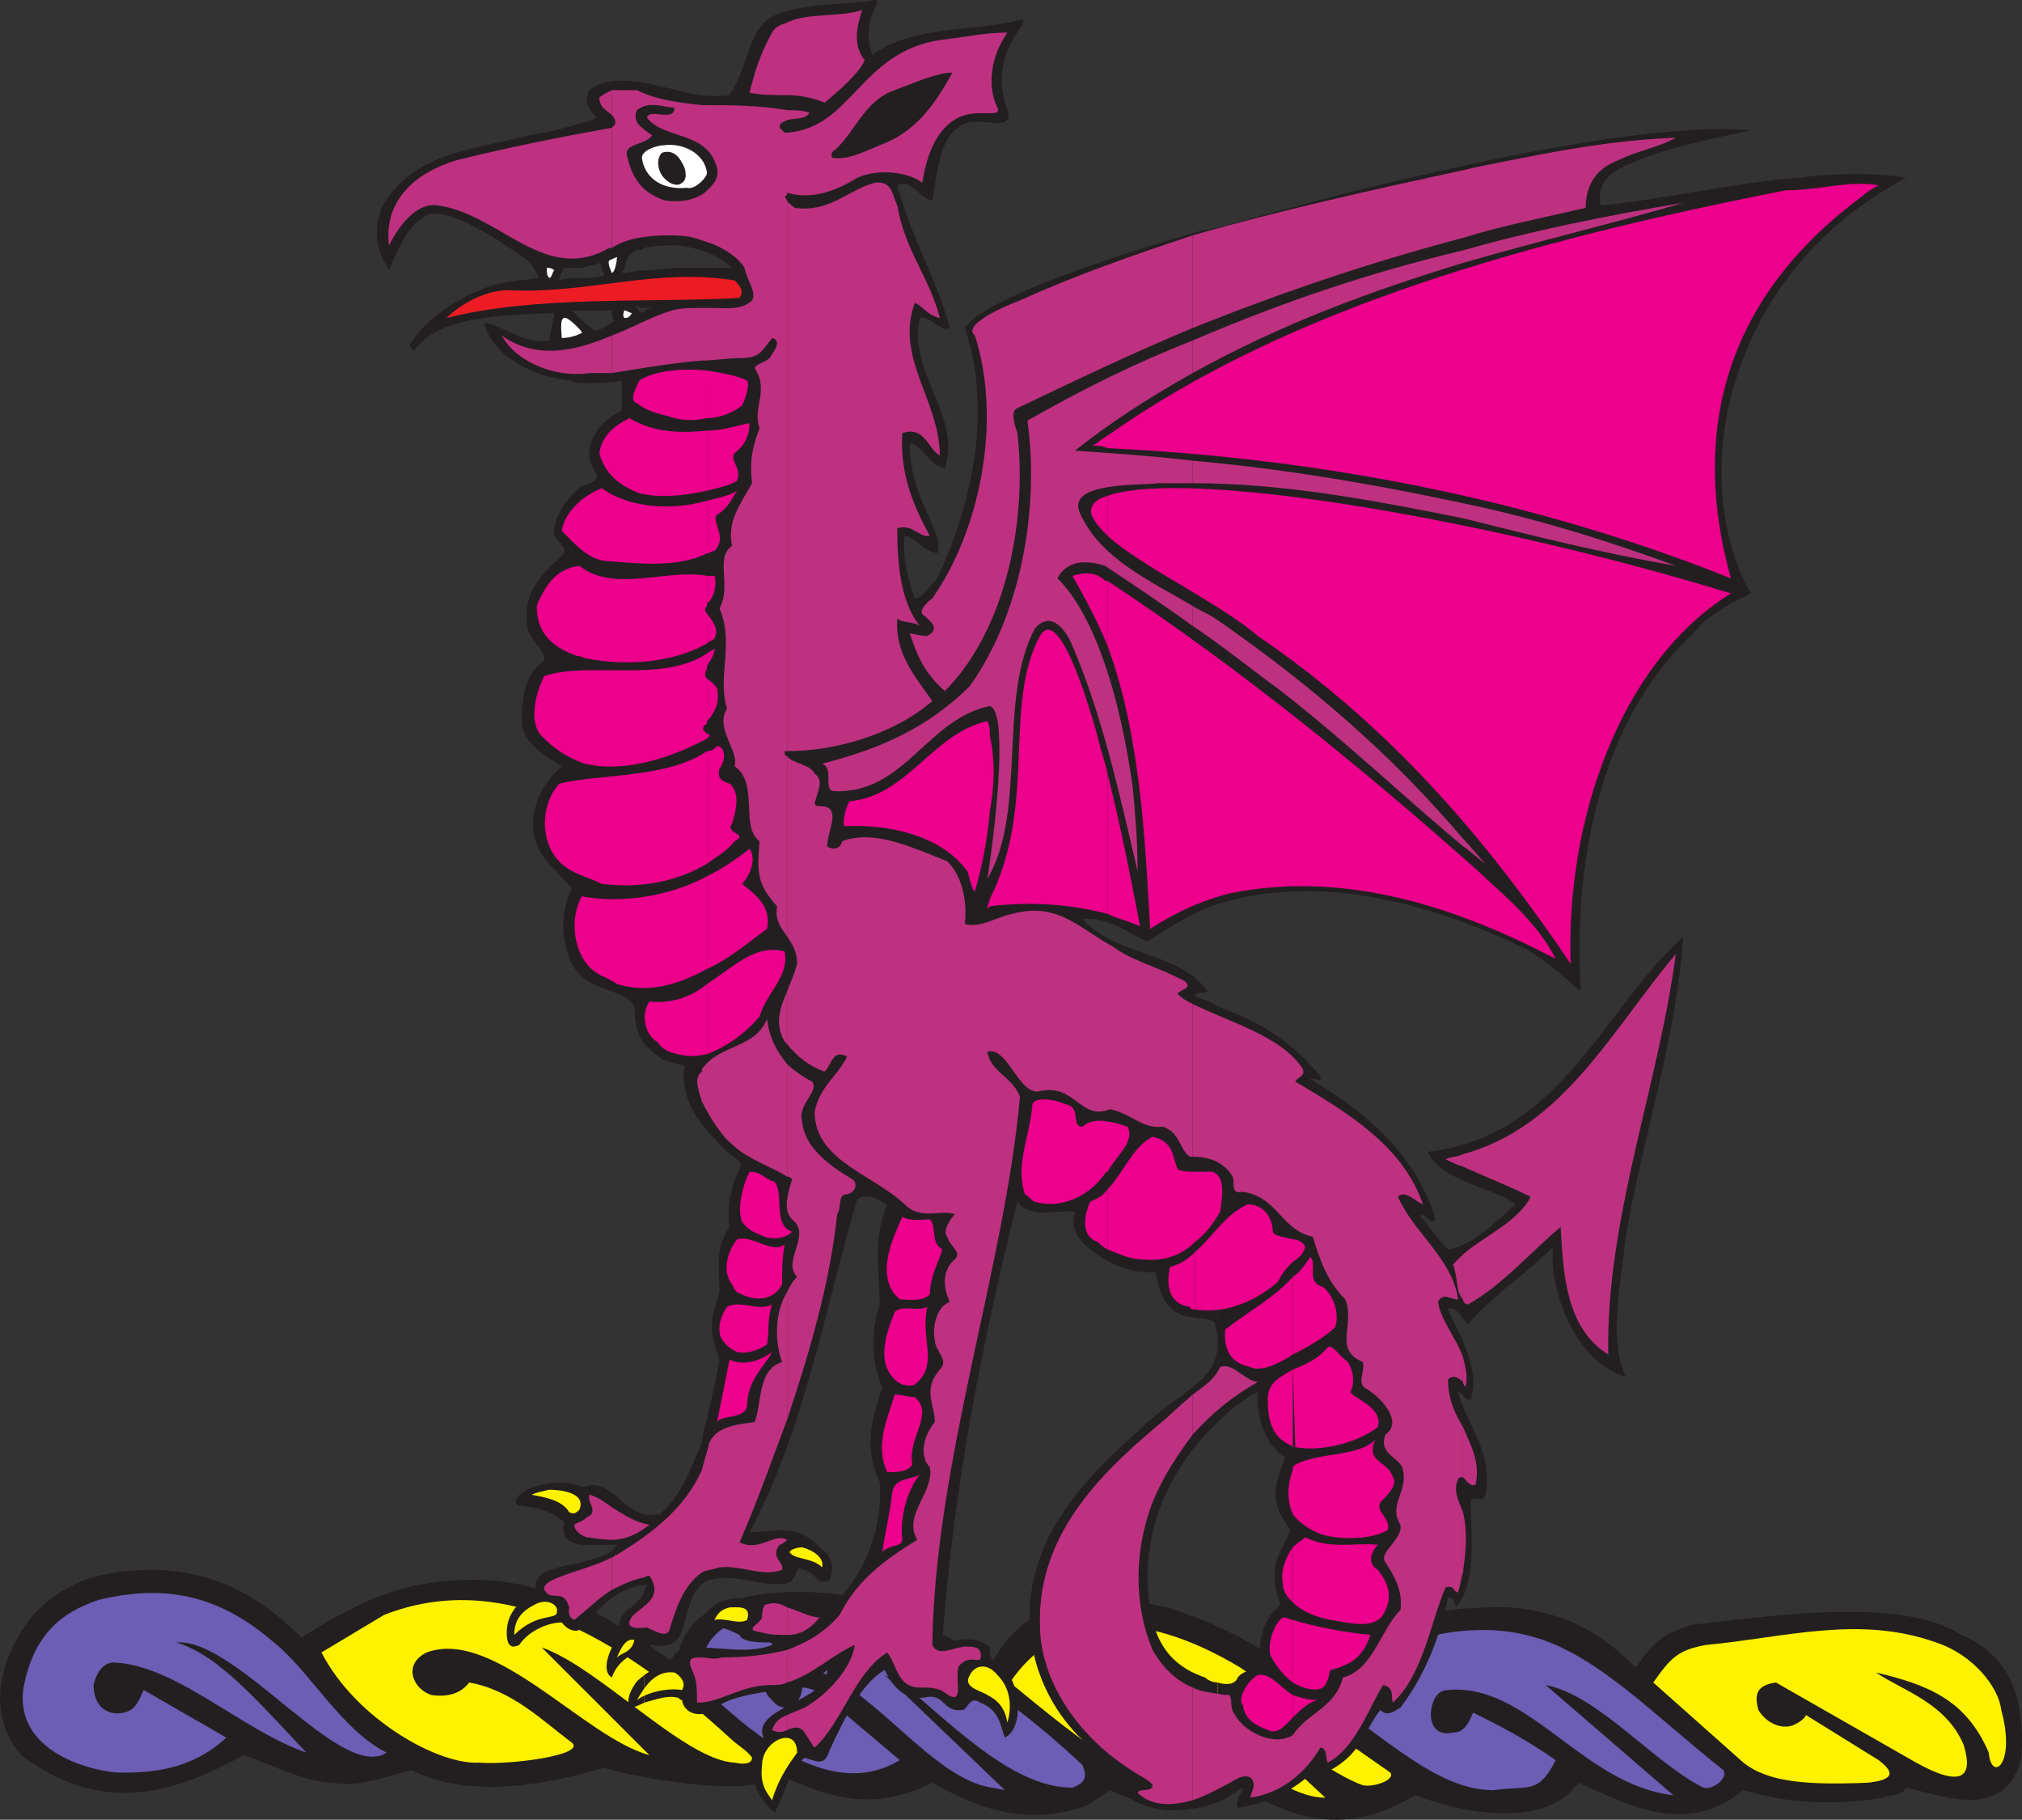 <svg xmlns="http://www.w3.org/2000/svg" width="605.759" height="545.099"><rect width="100%" height="100%" fill="#333333" stroke="none"/><path fill="#231f20" fill-rule="evenodd" d="m372.303 535.5-6 3.75c-12 5.25-21.75 2.25-33.75-3l-6.75 4.5c-16.5 6-30.75 2.25-46.5-6.75-18 9-31.5 4.5-47.25-3-2.25 9-45.75.75-51-1.5-22.5 6.75-42.75 8.25-57.75.75-9 2.25-16.5 5.25-23.25 3.75-8.25 0-16.5-4.5-27-8.25-23.25 12.75-43.5 17.25-66.75 0-12-14.25-4.5-31.5 3-41.25 12-13.5 26.25-14.25 38.25-14.25 15.75.75 29.25 6.75 42.75 20.25 18-11.25 30.75-17.25 51.75-17.25 22.5 0 41.25 11.25 60.75 25.5.75-12.75 10.5-20.25 30.75-21.75 27-1.5 39.75 7.5 63.75 21 11.25-21.75 34.5-20.25 52.5-16.5 16.5 5.25 30 12.75 42 22.5 12-13.5 27.75-23.25 60.75-22.5 17.25 1.5 27.75 8.25 37.5 18 5.25-7.5 7.5-9.75 16.5-12.75 21-2.25 63-9 81 3 12.75 5.25 19.5 16.5 18 36.75-4.5 19.5-24 11.25-34.5 9-.75 2.25-5.25 2.25-6.75 3-18.75 3-31.5.75-42-2.25-16.5 13.5-33 5.25-49.5-2.25-9.75 14.25-35.25 9-48.75 3.75-12.75 7.5-29.25 12.75-51.75-2.25"/><path fill="#6c5eb5" fill-rule="evenodd" d="M7.053 505.5c3-15.75 11.25-22.5 22.5-26.25 18.75-4.5 35.25-2.25 52.5 12.75 10.5 8.25 20.25 26.25 33.75 33-13.5 9-45-34.5-63-33 12.75 3.75 24.75 18 39 33-19.5-6.75-39-26.25-57.75-27-3 0-5.25 3-6 6.75 0 9.75 9 9.75 12 6.75 1.5-1.5 2.25-3.75 3-5.25l24.75 14.25c-10.5 9.75-22.5 10.5-31.5 10.5-6.75 0-32.25-5.25-29.25-25.5m440.25 30.75c-15.75 0-30.75-14.25-48-26.25 13.5-21.75 43.5-24 57.75-20.25 20.25 4.5 38.25 24 59.25 40.5 1.5 2.25-3 6-6 5.25-15-7.5-31.5-27.75-47.25-30.75l38.25 33c-27-3-43.5-33.75-67.5-31.5-2.25 0-3.75 1.5-4.5 3.75-1.5 3.75-.75 10.5 6 9 3 0 4.5-2.25 6-6l3 1.5c7.5 3.75 14.25 7.5 21.75 12.75-5.25 10.5-8.25 7.5-18.75 9m-150-.75c-21.75-3-42.75-42.75-65.25-35.25-3 1.5-4.5 6-.75 9 1.5 2.25 4.5 3 6.75 1.5 1.5-1.5 2.25-3.75 2.25-5.25 1.5 0 3.75.75 5.25 1.5l24 20.25c-15 9-31.5 1.5-48-12l-10.5-9-1.5-3.75c.75-19.5 18-18.75 33-19.5 20.25-.75 54.75 20.25 81.75 45.75 1.5 3.75.75 5.25-3 6.75-16.5 0-33-15.75-50.25-30.75l-6-3 36 34.5-3.75-.75"/><path fill="#fff200" fill-rule="evenodd" d="M143.553 528c-12 .75-36.75-12.75-47.25-33l18.75-11.25c34.5-13.5 69 5.25 103.5 36.75 2.25 2.25 5.25 3.75 6.75 6 0 1.5-1.5 2.25-5.25 1.5-15-.75-40.5-28.5-57.75-34.5l32.25 32.25c-19.5-5.25-46.5-38.25-66.75-30.75-7.5 3.75-3.75 11.25 1.5 12.75 5.25.75 9-.75 11.25-3.75 12.75 2.25 21.75 11.25 30.75 18 4.5 3.75-18.75 6.75-27.75 6m226.5-4.5c-9.75-12-22.5-19.5-33.75-22.5-4.5 0-6 .75-7.5 3.75-1.5 3.75-.75 7.5 3.75 10.5 6 1.5 7.5-3 7.5-6 6.75.75 16.5 8.25 24.75 18 1.5 3 1.5 6-1.5 7.5-18 5.25-40.5-14.25-60.75-30.75 14.25-21 39-22.5 69-4.5l45 31.5c1.5 2.25-5.25 4.5-8.25 3.75-7.5-2.25-28.5-17.25-42.75-25.5l31.5 29.25c-9.75 0-21-9-27-15m152.25 4.5-27-24c5.25-7.5 7.5-9.75 15.75-11.25 24-2.25 45.75-9 69-.75 11.25 3.75 18.75 13.5 19.5 20.25 4.5 16.5-3 21.75-3.75 12.75-6.75-15.75-18-20.25-33.75-24 7.5 5.25 21 9 26.25 21.75 3 9.75-.75 12.75-14.25 5.25l-42-24c-5.25.75-6.75 3-5.25 8.25 2.25 3.75 6.75 6 10.5 4.5 1.5-.75 3-1.5 3.75-3l21.75 13.5c6 4.5 3 6-3 6.75-18 .75-30 0-37.5-6"/><path fill="#231f20" fill-rule="evenodd" d="M364.803 504v34.5c3.75-1.5 7.5-4.5 7.5-2.25-.75 1.5-2.25 3-1.5 5.25 10.5-1.5 18-6 24.75-12.75.75 2.25 2.25 1.5 3 1.5 9.75-5.25 10.5-12.75 15-18 2.25 2.25 4.5 0 6-.75 7.5-9.75 12-21.75 14.25-33 1.5 0 2.25 1.5 2.25 3 6.75-6.75 4.5-24 4.5-32.25 2.25-1.5 3.75 1.5 4.5-1.5 2.25-12.75-5.25-20.25-8.25-30.75 1.5 0 1.5 2.25 3.75 2.25 3-9-3-18.75-6.75-27 2.25-1.5 3.75 2.25 6 4.5 6.75-8.25 17.25-15 25.5-23.25-1.5 10.5 5.25 33.75 21.75 39-5.25-11.25-1.5-27.75 0-42 5.25-30.75 15-58.5 17.25-90-24 21.75-36.75 60-76.5 64.5 3.75 9 19.5 10.5 26.25 15.75-6 5.25-13.5 12.75-20.25 13.5-3.75-3.75-5.25-6.75-8.25-9.75 1.5-2.25 2.25 3 4.5.75-5.25-18-19.5-31.5-37.5-42 .75-.75 3.75 1.5 3-.75-7.5-9.75-18-16.5-30.75-21V426c3.75-3.75 7.5-6.75 12-9-.75 9 3.75 17.25 8.25 19.5-3 8.25-5.25 12.75 1.5 21.75-2.25 6.75-7.5 9.75-3 22.5-3.75 3-6.75 8.25-6 16.5 0 3.75-4.5 2.25-6.75 5.25-.75 2.25-3.75 2.25-6 1.5"/><path fill="#231f20" fill-rule="evenodd" d="M364.803 68.25v202.5c.75 0 2.25-.75 3-.75 30-8.25 63 1.5 89.25 14.25 6.75 3.75 11.25 8.25 16.5 12.75-2.25-37.5 5.25-81 33.75-107.25 4.5-6 12.75-9.75 17.25-12-9.75-16.5-11.25-41.25-5.25-61.5 8.25-29.25 27.75-50.25 51.75-63-8.25-1.5-21-1.5-32.25 0-19.5 1.5-42 6.75-59.25 8.25-1.5-6 3-9.75 6-11.25 12.75-6 25.5-8.25 39-11.25-33.75-3-107.25 14.25-159.75 29.25"/><path fill="#231f20" fill-rule="evenodd" d="M364.803 270.75V68.25c-1.5 0-3 .75-4.5.75-26.25 7.5-65.25 20.25-71.25 29.25 8.25 24.75 2.25 52.5-8.25 75-2.25 2.25-4.5 6-6.75 6-2.25-6.75-3.75-12-3-18.75 3.75.75 5.25 4.5 9.75 5.25 2.25-6.75-8.25-15.75-8.25-33 4.5.75 4.5 6 10.5 7.5 5.25-15.75-11.25-28.5-7.5-45 3-.75 6.75 4.5 9 3-3.75-14.25-11.25-26.25-15.75-42.75 4.5-2.25 6 3.75 10.5 4.5 1.5-6.75 1.5-20.25 10.5-23.25 4.5-1.5 14.25 3 12-3.75-6.75-18 9-27.75 3.75-27-15 3.75-32.25 1.5-44.25 10.5-3.75-11.25 3.75-16.5.75-16.5-8.25 1.5-18 .75-27.75 3.75-10.5 3-9 14.25-15.75 24.75-5.25.75-10.5 0-15.75-1.5v46.5c6.75.75 12.75 3 16.5 6.75h-16.5v238.5c.75 0 1.5 0 2.25.75-1.5 10.5 5.25 18 12 24.75 2.25 2.25 6 3.75 4.5 6-3 6-3.75 12-3 17.25-4.5 6.75-3 12-3 19.5-2.25 7.5-3.75 10.5 0 20.25-.75 3.75-1.5 8.25-3 14.25-.75 4.5-2.25 7.5-2.25 10.5-2.25 5.25-4.5 11.25-7.5 15.75v43.5c3.75-4.5 2.25-15 9.75-18 9-2.25 17.25 3 24 .75 2.25-1.5 2.25-6 3.75-3.75 3.75 0 4.5 5.25 8.25 3 1.5-3.75.75-7.5-3-9.75-6.75-7.5-14.25-4.5-21-4.5 16.5-30.75 22.5-66.75 32.25-99.75 3.75-2.25 6.75.75 9 1.5-4.5 10.5-2.25 20.25-2.25 30-3 9-2.25 18 .75 24.75-3.75 11.25-5.25 18.75-.75 28.5.75 12-3 24-10.5 33-8.25 10.5-19.5-4.5-27.75 2.25-6.75-1.5-11.25.75-13.5 3.75-2.25 2.25-3 3-3.75 6 5.25-3 9-1.5 13.5.75.75 2.25 6 2.25 9 2.25.75 0 .75.75.75.75-9.75 3.75-20.25-1.5-28.5 2.25v13.5c.75 0 .75.75 1.5.75.75 4.5 6 5.25 9 3 9.75-7.5 25.5-3.75 34.5-12 0 9.75-24 11.25-18.75 21-5.25 8.25-4.5 15 3 21.75 2.25-3.75 4.5-12.75 9-16.5 4.5 1.5 6 2.25 7.5-2.25 4.5-9.75 9.75-20.25 16.5-24 2.25 4.5 5.25 9 12 8.25 6-1.5 5.25 4.5 11.25 3.75 1.5 0 2.25-4.5 5.25-2.25 6 2.25 6 6.75 7.5 10.5 4.5-2.25 4.5-10.5 3-14.25-.75-6.75-8.25-6.75-7.5-12.75-5.25-4.5-11.25-1.5-14.25-1.5 3-44.25 12-90.75 22.5-132 3.75 5.25 12 2.25 17.25 3-1.5 4.5.75 8.25 4.5 11.25 6 4.5 12.75 7.5 19.5 6.75 1.5 4.5 1.5 9.75 7.5 12.75 3.75 1.5 10.5.75 10.5 3 3.75 15.75-7.5 18-20.25 29.25-9.75 9-21 18.75-28.5 32.25-12 21.75-7.5 45.75 7.5 61.5 6 6 11.25 9.75 17.25 14.25-.75 1.5-4.5-1.5-6 .75 6 7.5 18.75 9.75 27.75 5.25.75 0 2.25-.75 3-1.5V504c-1.5 0-3-.75-3.75-1.5-13.5-4.5-16.5-15-17.25-27.75-.75-19.5 8.25-36.75 21-48.75V301.5c-2.25-1.5-4.5-2.25-6.75-3 0-1.5 2.25-.75 3.75-1.5-8.25-12-27.75-10.5-37.5-21.75 8.25-.75 15 5.25 19.5 6.75 8.25-5.25 12.75-8.25 21-11.25m-162-197.25V27c-3-.75-6.75-1.5-9.75-2.25v49.5c3-.75 6.75-.75 9.75-.75m0 245.25V80.25c-3 0-6.75.75-9.75.75v11.25h2.25c-.75 0-1.5.75-2.25.75v219.75c1.5 1.5 3 3 5.25 4.5 1.5.75 3 .75 4.5 1.5m0 172.5v-43.5c-1.5 2.25-3.75 4.5-5.25 6h-4.5v21h.75c0 .75-.75 1.5-.75 1.5v17.25c.75 0 1.5-.75 2.25-.75 3.75.75 6 0 7.5-1.5m0 17.25V495c-.75 0-.75.75-.75.75-1.5 2.25-6 3.75-9 6V510c3-.75 6.75-2.25 9.75-1.5m-9.75-434.25v-49.5c-6-.75-11.25-1.5-16.5 2.25-2.25 3.75.75 6.75 2.25 8.25-1.5.75-3 1.5-4.5 1.5v43.5c2.25-.75 3.75-.75 5.25-1.5.75.75.75 2.25 1.5 3.75-2.25.75-4.5.75-6.75.75V93h9c0 .75 0 2.25.75 3-1.5 1.5-4.5 3-6 3l-3.75-3v18.75c4.5 0 8.25 0 12-.75v9c-6 3-9.75 7.5-9.75 13.5 0 3.75 3.75 6 1.5 7.5-1.5.75-2.25 1.5-3.75 1.5v147c5.25 4.5 13.5 4.5 15.75 9 0 4.5.75 8.25 3 11.25V93s0 .75-.75.75c-.75-.75-2.25-1.5-1.5-2.25.75.75 1.5.75 2.25.75V81c-2.25 0-4.5.75-6.75.75 1.5-2.25.75-5.25 4.5-6.75.75 0 1.5 0 2.25-.75m0 400.5v-21c-7.5-2.25-10.5-11.25-18.75-8.25v17.25h10.5c-1.5 3-6 3.75-10.5 5.25v19.5c.75 0 .75-.75.75-.75 5.25-6 10.5-11.25 18-12"/><path fill="#231f20" fill-rule="evenodd" d="M193.053 493.5v-17.25c-1.5 6-9 5.25-7.5 13.5-2.25 3-6 10.5-2.25 12.75 1.5-4.5 5.25-6.75 9.75-9m0 16.5v-8.25c-.75.75-2.25 1.5-3 3-1.5 2.25-2.25 4.5-1.5 6.75 1.5 0 3-.75 4.5-1.5m-18.75-429.75v-43.5c-4.5 1.5-10.5 3-15.75 3.75-17.25 4.5-35.25 5.25-44.25 21.75-3 9-.75 13.5 2.25 18.75 2.25-5.25 5.25-13.5 11.25-16.5s21.75 7.5 29.25 12.75c2.25 1.5 3.75 4.5 4.5 6-5.25.75-8.25.75-14.25 2.25-10.5 3.75-19.5 9.75-24.75 18l1.5 1.5c7.5-10.5 26.25-10.5 42-11.25l-1.5 8.25c-7.5 1.5-15-5.25-19.5-5.25 2.25 9.75 15 16.5 26.25 17.25.75.75 2.25.75 3 .75V96l-3-3h3v-9.75c-2.25 0-4.5 0-6.75.75 0-1.5.75-2.25 1.5-3.75h5.25m0 212.25v-147c-4.5 3.75-7.5 8.25-8.25 12.75s5.25 5.25 2.25 8.25c-5.25 4.5-11.25 10.5-10.5 18.75-.75 6 6 9 5.25 12.75-6 3.75-6.75 12-6.75 18 0 6.75 8.25 11.25 12 13.5-6 5.25-9.75 12.75-8.25 21 1.5 7.5 8.25 11.25 11.25 15.75-3.75 7.5-3 15.75 0 22.5.75 1.5 2.25 3 3 3.75m0 170.25V445.5c-6.75-3.75-21.75.75-19.5 5.25.75.75 8.25 0 14.25 5.25-.75 3.75 0 6 5.25 6.75m0 24.75V468c-6.75 1.5-15.75 2.25-13.5 9-3.75 1.5-9 5.25-9 12 0 3 .75 5.25 3.75 3.75 3-4.5 9-6.75 12.75-6.75 2.25 3 5.25 3 6 1.5"/><path fill="#fff200" fill-rule="evenodd" d="M231.303 539.25c2.25-7.5 6-12 7.5-14.25 0-8.25-10.5-3.75-10.5 3.75-.75 6 1.5 8.25 3 10.5m-40.5-30c3-2.25 9-3.75 13.5-3 1.5-2.25-.75-4.5-2.25-5.25-6-.75-9 4.5-11.25 8.25m-6-12.75c1.5-1.5 4.5-1.5 5.25-5.25-3-.75-4.5 3.75-5.25 5.25m117 19.5c1.5-5.25.75-10.5-3-14.25-3-3.75-6.75-3-8.25 0-2.25 3.75 3 4.5 5.25 6 3 1.5 5.25 3.75 6 8.25m-147.75-26.25c6.75-6.75 12.75-4.5 12.75-6.75.75-2.25-3-4.5-6.75-2.25-4.5 2.25-6 5.25-6 9m60-4.5c3-.75 7.5 1.5 9.75 0 1.5-4.5-3-3.75-5.25-3.75-3 .75-3.75 2.25-4.5 3.75m32.25-15.75c.75-3-3-5.25-6-6-1.5 0-3.75.75-3.75 1.5 1.5 2.25 6.75 1.5 9.75 4.5m-75.75-16.5c1.5.75 2.25 0 3-.75 2.25-5.25-6-6-9-6-3 .75-3.75.75-5.25 1.5 3.75.75 9 1.5 11.25 5.25"/><path fill="#be3181" fill-rule="evenodd" d="M438.303 453v18c.75-6 1.5-11.25 0-18m0-25.5v15c.75.75 2.25 3 3.75 2.25 1.5-6.75-1.5-12-3.75-17.25m0-21v7.5c0 .75.75 1.5.75 1.5.75-3 0-6-.75-9m0-30.75v13.5c0 .75.75 1.5 1.5 1.5 10.5-6 18-15 27.75-23.25.75 11.25.75 30 14.25 38.25-.75-40.5 15-80.25 20.25-120-19.5 23.25-33.75 51.75-63.75 60v3.75c6.75 3 14.25 6 20.25 9-3.75 7.5-14.25 12-20.25 17.25m0-124.5v2.25c2.25 1.5 4.5 3.75 6.75 5.25-2.25-2.25-4.5-5.25-6.75-7.5m0-100.5v4.5c21 5.25 42 10.5 63.75 14.25-20.25-7.5-42-14.25-63.75-18.75m0-75.75v3.75c23.25-6.75 45.75-12 66-18-22.5 3.75-45 8.25-66 14.25m0-24v20.25c12-3.75 24-6 36.75-9 0-7.5 3.75-12 9.75-14.25 6-3 12-3.75 17.25-6.75-18.75.75-34.5 3.75-53.25 7.5-3.75.75-7.5 1.5-10.5 2.25m0 20.25V51c-27.75 6-54.75 12-81 19.5v27.75c26.25-10.5 52.5-19.5 81-27"/><path fill="#be3181" fill-rule="evenodd" d="M438.303 78.75V75c-28.5 6.75-54.75 15.75-81 27v9.75c27-15 54-24.75 81-33m0 76.5v-4.5c-27.75-6-55.5-10.5-81-12.75v6.75c27.75 0 54.75 5.25 81 10.5m0 98.25v-2.25c-21-24.75-45-45.75-74.25-66-2.25-1.5-4.5-2.25-6.75-3.75v6c9 6 17.25 12.75 25.5 18.75 19.5 15 37.5 32.25 55.5 47.25m0 96v-3.75c-1.5.75-3.75.75-5.25 1.5 1.5.75 3 1.5 5.25 2.25m0 39.75v-13.5l-3 3c1.5 3.75.75 8.25 3 10.5m0 24.75v-7.5c-2.25-6-6.75-11.25-7.5-16.5 1.5-3 3.75-.75 6-.75-1.5-12-13.5-20.25-18-30.75 2.25-2.25 5.25 1.5 7.5 2.25-6-17.25-21.75-27-38.25-36.75.75-1.5 3-1.5 2.25-3.75-6-9.75-22.5-14.25-33-19.5v45.75c6 0 9.75 2.25 12 6 .75 2.25-.75 5.25 3 4.5 10.5 1.5 11.25 11.25 21 13.5 2.25 7.5 4.5 13.5 9.75 18.75 3 7.5-3.75 15 5.25 18.75.75 3-2.25 6.75 1.5 8.25 4.5 3 10.5 9.75 5.25 13.5-2.25 6 4.5 6.75 5.25 10.5 1.5 6.75-4.5 10.5-.75 16.5.75 4.5-6.75 8.25-4.5 11.25 3 4.5 5.25 9 4.5 14.25-6 6-8.25 18-17.25 20.25-2.25 9-10.5 10.5-15 17.25-6 3.75-15-1.5-17.25-6-2.25-2.25 0-6.75-3-6-3.75-.75-6.75-.75-9.75-2.25v33.75c4.5-1.5 8.25-3.75 11.25-5.25 2.25-1.5 5.25-3 6.75-.75.75 2.25 0 2.25-.75 5.25 9.75-1.5 16.5-7.5 21-15 2.25 0 1.5 3.75 2.25 4.5 8.25-4.5 12-15.75 16.5-23.25 3.75.75 2.25 3.75 3 5.25 9-8.25 11.25-24 15.75-34.5 3-.75 2.25 1.5 3.75 1.5.75-2.25.75-3.75 1.5-6v-18c-1.5-3.75-3-6.75-1.5-9.75 0-.75.75-.75 1.5-.75v-15c-2.25-3.75-4.5-8.25-4.5-14.25 1.5-1.5 3-.75 4.5.75"/><path fill="#be3181" fill-rule="evenodd" d="M357.303 417.75v12c6-6.75 12.75-12 19.5-15.75-4.5-.75-7.5-6-11.25-4.5-1.5 3-3 4.5-8.25 8.25m0-319.5V70.5c-18 6-35.25 12-51.75 19.5-6 2.25-17.25 7.5-13.5 10.5 8.25 25.5 1.5 58.5-12.75 78.75-2.25 1.5-4.5 4.5-2.25 5.25 2.25 2.25 4.5 3.75.75 6-2.25 0-4.5-.75-5.25-.75 2.25 6.75 4.5 12 10.5 17.25 18-18 24.75-50.25 21.75-77.25-.75-2.25-2.25-6.75 0-7.5 17.25-8.25 34.5-16.5 52.5-24"/><path fill="#be3181" fill-rule="evenodd" d="M357.303 111.75V102c-17.25 6.75-33.75 15-49.5 24 3.75 27-2.25 58.5-17.25 79.5-12 12-26.25 18.75-44.25 23.25 3.75 1.5 0 8.25 3.75 8.25 21 .75 27.75-21.75 46.5-25.5 5.25 1.5 2.25 32.25-.75 51.75 12-20.25 3-54 14.25-75 5.25-6 9.75 1.5 11.25 5.25 9 21 14.25 45 19.5 67.5 0-9-.75-18-1.5-25.5-6.75-47.25-20.25-60-22.5-62.25 3-6 9.75-5.25 14.25-3.75 9 6 18 12 26.25 18v-6c-12.75-7.5-27.75-14.25-33.75-27.75-4.5-9.75 19.5-8.25 23.25-9h10.5V138c-12.75-1.5-24.75-2.25-35.25-3 11.25-9 23.25-16.5 35.25-23.25"/><path fill="#be3181" fill-rule="evenodd" d="M357.303 346.5v-45.75c-1.5-.75-3-1.5-4.5-3 .75-1.5 4.5-1.5 2.25-3.75-8.25-4.5-15.75-6-21.75-10.5-9.75-5.25-16.5-13.5-30-9.75-4.5.75-9.75 4.5-14.25 3 .75-6.75-.75-14.25-5.25-18.75-9.75-3.75-21.75-9.75-31.5-6-.75 3-3.75 2.25-4.5 1.5 0-3.75 3-9 .75-11.25-2.25-1.5-3.75 0-4.5-1.5.75-3.75 3-6.75 0-9-1.5-3-6.75-3-8.25-5.25v54c1.5 2.25 3 4.5 3 8.25-.75 3-2.25 6-3 8.25v15.75c3 3.75 6.75 6.75 11.25 8.25 2.25-2.25 2.25-6.75 6.75-4.5-3 6-8.25 9-9.75 16.5 0 15 18 18.75 27.75 28.5 4.5 3.75 10.5.75 14.25 2.25-1.5 1.5-3.75 5.25-2.25 6.75.75 3 4.5 4.5 2.25 6.75-4.5 3.75-3 9.75-1.5 12.75-4.5 1.5-5.25 9-4.5 11.25 0 3.75 4.5 6 1.5 9-5.25 6-1.5 10.5-1.5 15.75-3.75 4.5-4.5 10.5-1.5 13.5 1.5 7.5-8.25 14.25-3.75 21.75-9.75 6-18 12-23.25 22.5-4.5 5.25-9.75 8.25-15.75 10.5V504c7.5-2.25 13.5-8.25 20.25-11.25-.75 6.75-8.25 15-15 18.75-1.5.75-3.75 1.5-5.25 2.25v4.5c1.5-.75 3.75-1.5 5.25.75s2.25 3.75 3 4.5c8.25-7.5 12-22.5 21.75-28.5 3 3.75 3 10.5 9.75 10.5 3 0 5.25 0 7.5 1.5 6.75 5.25 2.25-6 4.5-8.25s3.75-1.5 6-1.5c.75-1.5 0-3.75-1.5-3.75-5.25-1.5-10.5 3.75-12.75-.75.75-54.75 21.75-113.25 26.25-164.25-2.25-6-9-7.5-9.75-13.5 6-1.5 9 12 15 12 11.25-3 12.75 9 21.75 5.25 6.75 1.5 9.75 6 15.75 5.25 5.25 1.5 5.25 7.5 8.25 9h.75m0 83.25v-12c-1.5 1.5-4.5 3.75-7.5 6.75-18 15-39 33.75-38.25 62.25 0 16.5 11.25 33 26.25 42.75 3 2.25 6.75 3.75 7.5 5.25 0 2.25-3.75.75-4.5 2.25 4.5 4.5 11.25 3.75 16.5 2.25V505.5c-5.25-2.25-9-6-12-11.25-6-14.25-5.25-30.75 0-44.25 3-7.5 7.5-14.25 12-20.25"/><path fill="#be3181" fill-rule="evenodd" d="M235.803 481.5v8.25c3.75 0 6.75-1.5 9.75-5.25-3 0-6.75-2.25-9.75-3m0-94.5v38.25c6.75-20.25 12.75-40.5 15-61.5 1.5-2.25 0-6 3-6 3-.75 3-3.75 1.5-4.5-7.5-4.5-14.25-9.75-15-17.25-1.5-5.25 5.25-9 3-12-3-1.5-6-3.75-7.5-5.25v33.75c.75 0 .75 0 1.5.75-1.5 5.25-3 9.75.75 12.75 4.5 4.5-3.75 12 .75 16.5-1.5 1.5-2.25 3-3 4.5m0-327v165c15 0 32.25-5.25 43.5-15-5.25-7.5-11.25-14.25-10.5-24.75 1.5 1.5 4.5.75 6.75 2.25-6-7.5-6.75-19.5-6.75-29.25 4.5-1.5 6.75 3 9.75 2.25-4.5-8.25-9-18-8.25-30.75 6.75-2.25 7.5 4.5 11.25 6.75 0-16.5-13.5-29.25-7.5-45.75 2.25.75 3.75 3.75 7.5 4.5-3-12-10.5-20.25-12.75-33.75-1.5-3-1.5-7.5-6.75-6.75-8.25 2.25-13.5 9-24 7.5-.75-.75-2.25-1.5-2.25-2.25"/><path fill="#be3181" fill-rule="evenodd" d="M235.803 39.75v18c7.5 2.25 15-.75 21-4.5 6.75-3 15.75-1.5 19.5 1.5 1.5-9.75 5.25-18 12.75-20.25 4.5-1.5 11.25.75 9.75-2.25-3-6-2.25-15 3-22.5-6.75 0-13.5 1.5-20.25 2.25-24 3.75-26.25 26.25-45.75 27.75m0-6.75v3c2.25-.75 5.25 0 6.75-2.25-2.25-.75-4.5-.75-6.75-.75m0-26.25V28.5c3.75 0 7.5.75 11.25 2.25 4.5-3.75 10.5-9 12-12.75-3.75-4.5-2.25-10.5-.75-15-6.75 2.25-16.5.75-22.5 3.75m0 21.75V6.75c-2.25.75-3.75 1.5-4.5 3-3.75 6.75-5.25 12-6.75 18 3 .75 7.5.75 11.25.75m0 7.5v-3c-8.25-1.5-17.25-1.5-25.5-1.5V72c5.25 1.5 10.5 4.5 12.75 8.25.75 3.75 3.75 7.5 2.25 9.75-3 3-8.25 2.25-11.25 2.25h-3.75V108c3.75 0 7.5-.75 12-.75 5.25 0 6-2.25 9-6 3 .75.75 3.75-.75 6-1.5 1.5-3.75 1.5-4.5 3 4.5 6.75-.75 12 1.5 18-2.25 6-3 9.75-2.25 16.5-3.75 6.75-7.5 11.25-6 18.75-5.25 3.75 0 12-3.75 18.75 4.5 10.5-.75 20.25 2.25 30-3.75 6 3.75 12.75 2.25 17.25 7.5 5.25 1.5 18 7.5 22.5-.75 9.75-.75 12.75 5.25 19.5-.75 4.5 1.5 6.75 3 9v-54c-.75 0-.75-.75-.75-1.5h.75V60c-.75-.75-.75-1.5 0-1.5V39.75h-.75l-1.5-1.5c0-1.5.75-1.5 2.25-2.25m0 276.75V297c-2.25 5.25-3.75 9.75-.75 15l.75.75m0 39.75v-33.75c-3-3.75-5.25-7.5-6-13.5-3.75 9-14.25 7.5-19.5 15V330c2.25 4.5 6 10.5 9 12.75 4.5 4.5 12 6.75 16.5 9.75m0 72.75V387c-3.75 6-3.75 15-1.5 21-7.5 2.25-6 12.75-8.25 18-6 .75-11.25 1.5-13.5 6-.75 3-1.5 5.25-2.25 8.25V471c1.5-.75 3-.75 5.25-1.5 6.75-.75 12.75 3 18.75.75.75-2.25-3.75-3.75-.75-7.5.75 0 2.25-1.5 2.25-1.5-3.75-2.25-8.25 3.75-14.25.75 5.25-12 9.75-24.75 14.25-36.75m0 64.5v-8.25c-2.25-1.5-4.5-1.5-6.75-.75-.75 1.5-.75 3-.75 3.75-.75 2.25-6 3.75 0 4.5 2.25.75 5.25.75 7.5.75m0 14.25v-9.75c-6 1.5-12.75 2.25-19.5 2.25-2.25.75-4.5 0-6 0V510c6.75-.75 12-5.25 21-5.25 1.5 0 3 0 4.5-.75m0 14.25v-4.5c-2.25.75-3.75 2.25-4.5 4.5 1.5.75 3 .75 4.5 0M210.303 72V31.5c-6.75-.75-13.5-1.5-19.5-4.5h-7.5v7.5c.75.75 1.5 2.25.75 3l-.75.75v36c4.5-3 11.25-3.75 16.5-3.75 3 0 6.75 0 10.5 1.5m0 36V92.25c-4.5 0-7.5 0-11.25 1.5-4.5 1.5-9.75 4.5-15.75 6.75v11.25c9-1.5 18-3 27-3.75m0 222v-9c-2.25 1.5-1.5 4.5 0 9m0 141v-30.75c-5.25 12-15.75 19.5-25.5 25.5-.75 0-.75.75-1.5.75v9.75c3-1.5 6-3 9.75-3.75 1.5-.75 1.5-.75 2.25.75 3.75 7.5-7.5 9-6.75 13.5 1.5 1.5 3.75.75 5.25.75 3 1.5 6 3 6.75.75 2.25-7.5 4.5-13.5 9.75-17.25m0 39v-13.5c-3 0-4.5 0-3 3.75 1.5 3 1.5 5.25 1.5 9.75h1.5"/><path fill="#be3181" fill-rule="evenodd" d="M183.303 451.5v9.75c3.75 0 7.5-1.5 11.25-4.5-4.5-.75-7.5-3-11.25-5.25m0-417V27c-1.5.75-3 1.5-3.75 2.25 0 3 2.25 3.75 3.75 5.25m0 39.75v-36c-16.5 3-31.5 6-46.5 9.75-15 4.5-21.75 14.25-20.25 25.5 3-6 8.25-12.75 14.25-12 18.75 2.25 32.25 24 51.75 12.75h.75m0 37.5V100.5c-10.5 4.5-22.5 7.5-33 0 4.5 8.25 16.5 12.75 26.25 11.25h6.75m0 349.5v-9.75c-2.25-1.5-3.75-3-6.75-3.75-.75 2.25 3 5.25-.75 6.75-1.5 1.5-3 1.5-3.75 2.25 0 1.5 1.5 3 3.75 3.75.75 0 4.5.75 7.5.75m0 15v-9.75c-8.25 4.5-25.5 6.75-18.75 11.25 3 .75 4.5-.75 6 3.75-.75 3 1.5 3.75 1.5 3.75 3.75-3 7.5-6.75 11.25-9"/><path fill="#ec008c" fill-rule="evenodd" d="M387.303 507.75v6.75c2.25-2.25 4.5-4.5 7.5-5.25-3 0-5.25-.75-7.5-1.5m0-22.5V504c3.75 2.25 8.25 3 9.75.75 1.5-3 .75-2.25 1.5-4.5 6-1.5 9.75-3.75 12-10.5-7.5-.75-15.75-2.25-23.25-4.5m0-21.75V480c3 3 7.5 4.5 11.25 5.25 5.25.75 12.75 3 15.75-1.5 3.75-6 .75-10.5-1.5-13.5-3.75-2.25-1.5-6 0-7.5-7.5-.75-14.25 1.5-21.75-2.25-.75.75-2.25 1.5-3.75 3m0-24v14.25l1.5 1.5c2.25 2.25 5.25 3.75 7.5 4.5 5.25 1.5 15 1.5 19.5-1.5.75-3.75-3.75-5.25-2.25-8.25 2.25-2.25 5.25-5.25 3.75-7.5-1.5-4.5-6.75-4.5-6-9 0-.75.75-2.25.75-2.25-5.25 5.25-17.25 3.75-24 7.5l-.75.75m0-29.25.75 23.25c8.25 1.5 18.75-1.5 24.75-6 1.5-6-6.75-8.25-8.25-10.5 1.5-3 .75-6.75-.75-9-3-2.25-4.5-5.25-6-4.5-3 3.75-6.75 5.25-10.5 6.75m0-27.75v23.25c4.5-2.25 9.75-5.25 12.75-8.25 1.5-5.25-1.5-10.5-3.75-12-5.25-1.5-1.5-6.75-3.75-9-1.5 2.25-3 4.5-5.25 6m0-11.25V378c2.25-1.5 3-2.25 3.75-4.5-.75-1.5-2.25-2.25-3.75-2.25m37.5-7.5-.75-1.5.75 1.5m-37.5 14.25v-6.75c-2.25-.75-5.25-.75-6-2.25 0-4.5-3-8.25-7.5-8.25-6.75 3-10.5 9.75-15.75 14.25v17.25c9.75 1.5 18.75-3 24.75-8.25 1.5-3 3-4.5 4.5-6"/><path fill="#ec008c" fill-rule="evenodd" d="M387.303 405.75V382.5c-5.25 6-13.5 10.5-20.25 15.75-.75 9 4.5 10.5 7.5 11.25 3 1.5 8.25-.75 12.75-3.75m0 27.75v-23.25c-3.75 2.25-7.5 3.75-7.5 9 0 6.75 1.5 12 8.25 14.25h-.75m0 20.25.75-15c-3 6-2.25 11.25-.75 15m0 26.25v-16.5c-2.25 3-3.75 7.5-3 10.5 0 3 1.5 4.5 3 6m0 24v-18.75c-.75 0-1.5-.75-3-.75-3 2.25-4.5 8.25-3.75 11.25 1.5 3 3.75 6 6.75 8.25m0 10.5v-6.75c-3.75-2.25-6.75-6.75-10.5-6-3.75 2.25-6 7.5-4.5 9 .75 4.5 3.75 6 7.5 7.5 3 1.5 5.25-1.5 7.5-3.75M358.053 351v21c3-2.25 5.25-5.25 7.5-9 .75-5.25 1.5-10.5-2.25-12h-5.25m0 21v-21c-1.5 0-3.75 0-5.25-.75-1.5-3-.75-8.25-7.5-9.75-6 3-9 11.25-13.5 15.75v18c3.75 1.5 6.75 3 10.5 3 6.75.75 12-1.5 15.75-5.25m0 20.25V375c-2.25 2.25-4.5 3.75-7.5 4.5-1.5 6 0 11.25 6 12 0 .75.75.75 1.5.75M331.803 336v15c3-5.25 8.25-9 6-13.5-2.25-.75-4.5-1.5-6-1.5m0 15v-15c-3-.75-6 0-7.5 1.5-3.75 0 0-6-5.25-6.75-3-1.5-9-2.25-9.75 0-.75 9.75-5.25 18-2.25 27 1.5.75 2.25 2.25 3 2.25 7.5 2.25 15.75-1.5 20.25-7.5.75-.75.75-1.5 1.5-1.5"/><path fill="#ec008c" fill-rule="evenodd" d="M331.803 374.25v-18c-1.5 2.25-3.75 3-5.25 3.75-2.25 5.25-2.25 10.5 2.25 12 .75.75 1.5 1.5 3 2.25m-120-79.5v21c6-2.25 11.25-6 15.75-11.25 2.25-7.5 9-12 7.5-19.5-9-2.25-15 4.5-23.25 9.75m0-32.25v27.75c6.75-3 12.75-8.25 18-12 1.5-6.75-3.75-10.5-7.5-13.5 2.25-2.25 4.5-7.5 2.25-10.5-3.75 3-8.25 6-12.75 8.25m0-37.5v33.75c3-2.25 6-3.75 8.25-6.75 4.5-2.25-3-2.25-.75-5.25 1.5-4.5 2.25-9.75-.75-12-2.25-.75-3.75-1.5-3-4.5 2.25-3 1.5-6.75-.75-6.75-.75.75-1.5 1.5-3 1.5m0-5.25v1.5l.75-.75s0-.75-.75-.75m0-16.5V216c3-3 3.75-6.75 3-9.75-.75-1.5-2.25-2.25-3-3m0-7.5v3.75c1.5-2.25 2.25-3.75 2.25-5.25-.75.75-1.5.75-2.25 1.5m0-12v9c.75-.75 1.5-.75 2.25-1.5 1.5-3-.75-5.25-2.25-7.5m0-11.25v8.25c2.25-1.5 3-6 2.25-8.25h-2.25m0-22.5v15.75c.75 0 1.5-.75 2.25-.75 4.5-4.5-2.25-9.75 1.5-11.25 3-2.25 3.75-4.5 5.25-6.75-2.25 1.5-6 2.25-9 3m0-21v18c3-.75 6.75-1.5 9-3 1.5-3.75-2.25-6-.75-8.25 3-2.25 4.5-5.25 4.5-9-3.75.75-8.25 2.25-12.75 2.25m0-18v14.25c3.75 0 7.5-1.5 10.5-3.75 1.5-3 2.25-6.75 1.5-7.5-3-1.5-7.5-2.25-12-3m52.5 354c1.5-2.25 6-1.5 6-3.75-.75-6.75 1.5-15 5.25-19.5-2.25 1.5-7.5.75-8.25 5.25-.75 6.75-2.25 12.75-3 18m1.5-24c3 0 6 0 7.5-2.25-1.5-8.25 6.75-15 .75-20.25-2.25 0-3.75-.75-6-.75-2.25 7.5-6 15-2.25 23.25m-51-15c1.5-2.25 7.5-.75 9-4.5 0-8.25 5.25-12 7.5-16.5-3 2.25-8.25 4.5-12.75 2.25l-3.75 18.75m55.5-11.25c.75 0 2.25.75 3.75 0 7.5-6 1.5-13.5 3.75-23.25-3 1.5-7.5-.75-9.75 1.5-3 7.5-5.25 15 0 20.25.75.75 2.25 1.5 2.25 1.5m-49.5-9.75c3 .75 6.75-.75 9-2.25.75-5.25 0-7.5 1.5-12-3.75 2.25-9.75-1.5-13.5.75-2.25 3-3 7.5-1.5 9.75s3 3 4.5 3.75m1.5-17.25c4.5 2.25 9.75 1.5 12-3 0-4.5 0-7.5.75-12-3.75 3-9.75-3-14.25-1.5-3 3.75-4.5 9.75-1.5 13.5 1.5 3 1.5 2.25 3 3m47.25 1.5c3 0 6.75.75 9-1.5 0-5.25 3-10.5 3.75-13.5-3.75-2.25-1.5-6.75-3.75-9-2.25 0-5.25.75-8.25-.75-3 6.75-7.5 16.5-2.25 23.25l1.5 1.5m-40.5-18.75c2.25.75 6 .75 8.25-1.5-6-2.25-2.25-11.25-5.25-15-3-.75-3.75-3-7.5-3-2.25 4.5-3.75 11.25-2.25 15 2.25 3 3.75 3 6.75 4.5m-17.25-245.25V111c-7.5-.75-15.75 0-20.25 3-1.5 3-3 6-.75 6.75 3.75 3 6.75 3 11.25 4.5 3 .75 6.75.75 9.75 0"/><path fill="#ec008c" fill-rule="evenodd" d="M211.803 147v-18c-7.5.75-15.75.75-23.25-3.75-4.5 2.25-8.25 5.25-9 10.5 1.5 6 6 9.75 12 12 6 1.5 13.5.75 20.25-.75"/><path fill="#ec008c" fill-rule="evenodd" d="M211.803 165.75V150c-10.5 3-23.25 2.25-31.5-3.75-6 2.25-11.25 7.5-12 12.75 3.75 3.75 7.5 8.25 12.75 9 9.75.75 21.75 2.25 30.75-2.25m0 15v-8.25c-12-2.25-27.75 5.25-38.25-3-6 .75-9.75 4.5-12.75 12 0 7.5 3.75 12 12 15 1.5 0 2.25.75 3 .75 11.25 2.25 25.5 1.5 36-4.5v-9c-.75-.75-.75-1.5 0-2.25v-.75"/><path fill="#ec008c" fill-rule="evenodd" d="M211.803 199.5v-3.75c-13.5 9-35.25 2.25-48.75 6.75-3 6-4.5 14.25-.75 18s6.75 6 12.75 8.25c12.75 3 27-2.25 36.75-7.5v-1.5c-.75-.75-2.25-1.5 0-3v-13.5c-.75-.75-.75-1.5 0-3v-.75"/><path fill="#ec008c" fill-rule="evenodd" d="M211.803 258.75V225c-12 8.25-32.25 6.75-44.25 9.75-6 6.75-5.25 17.25-.75 22.5 3.75 4.5 9 5.25 13.5 7.5 12 1.5 22.5-.75 31.5-6"/><path fill="#ec008c" fill-rule="evenodd" d="M211.803 290.25V262.5c-11.25 6-25.5 8.25-37.5 6-3.75 6.75-2.25 15.75 1.5 20.25 3 3.75 6 3.75 9 6 9.75 3 18.75 0 27-4.5m0 25.5v-21c-4.5 3.75-10.5 6-17.25 5.25-3 4.5-.75 10.5 2.25 12 2.25 3 3.75 3 6 3.75 3 .75 6 .75 9 0m120-84v42c3 1.5 6.75 2.25 9.75 3.75-3-15.75-6-30.75-9.75-45.75m0-57.75v19.5c9.75 26.25 11.25 57.75 12.75 84.75 8.25-5.25 15-8.25 23.25-10.5 35.25-7.5 69.75 4.5 98.25 19.5-5.25-10.5-14.25-18-24-27-33.75-30-70.5-60-110.25-86.25"/><path fill="#ec008c" fill-rule="evenodd" d="M331.803 148.5v12c9.75 9 33.75 20.25 45 30 39.75 27 69 61.5 93.75 98.25-1.5-42 14.25-90 48-111-73.5-22.5-162.75-37.5-186.75-29.25"/><path fill="#ec008c" fill-rule="evenodd" d="M331.803 130.5v3.75c63 3 126.75 15 186.75 39-7.5-27-12.75-74.25 36.75-112.5 3-2.25 4.5-3.75 7.5-5.25-9-1.5-18 1.5-27.75 1.5-76.5 15-149.25 35.25-203.25 73.5m0 3.75v-3.75c-1.5.75-3 2.25-4.5 3 1.5 0 3 0 4.5.75m0 26.25v-12c-2.25.75-3.75 1.5-4.5 3-1.5 2.25.75 5.25 4.5 9m0 33V174c-.75 0-.75 0-1.5-.75-3-2.25-6.75-1.5-9-.75 3.75 6.75 7.5 13.5 10.5 21m0 80.25v-42c-.75-3.75-2.25-7.5-3-11.25-3.75-13.5-12-39-17.25-30-11.25 21-.75 50.25-15 78.75v2.25c11.25-1.5 24-.75 35.25 2.25m-35.25-53.25V243c1.5-8.25 1.5-15.75 0-22.5m0 22.5v-22.5c0-1.5 0-3-.75-4.5-16.5 3.75-24 22.5-41.25 24-1.5 2.25-2.25 6.75-1.5 7.5 13.5-.75 29.25 3 36.75 13.5.75 2.25 1.5 6 2.25 6 2.25-7.5 3.75-15.75 4.5-24m0 28.5v-2.25c0 .75-.75 1.5-.75 3l.75-.75"/><path fill="#ed1c24" fill-rule="evenodd" d="M133.803 95.25c26.25-6.75 60-4.5 87.75-6 1.5-2.25 0-3.75-1.5-5.25-23.25-3.75-42.75 3.75-66 3-7.5-.75-15.75 3.75-20.25 8.25"/><path fill="#fff" fill-rule="evenodd" d="M168.303 101.25c2.25 0 4.5-.75 6-1.5.75 0-4.5-5.25-5.25-4.5-1.5 0-.75 5.25-.75 6m18.75-6c.75 0 1.5 0 2.25-1.5-.75 0-1.5-.75-2.25-.75 0 0-.75 1.5 0 2.25m-22.5-12c.75 0 .75-1.5 1.5-2.25-.75-.75-1.5-.75-2.25-.75 0 1.5 0 2.25.75 3m18.75-1.5c.75 0 1.5-3 1.5-4.5.75-.75-2.25.75-2.25.75-.75.75.75 3.75.75 3.75"/><path fill="#231f20" fill-rule="evenodd" d="M199.053 60c4.5.75 9 0 12-2.25 2.25-2.25 4.5-3.75 3.75-7.5-3-11.25-15.75-8.25-21-15 .75-3 8.25 1.5 8.25-3-3 0-7.5-2.25-11.25.75-1.5 3.75 1.5 5.25 4.5 7.5-1.5 3-8.25 2.25-7.5 6 1.5 6.75 4.5 11.25 11.25 13.5"/><path fill="#fff" fill-rule="evenodd" d="M205.803 56.25c2.25.75 6-3 6-4.5-.75-6-7.5-9-12.75-8.25-2.25 0-6.75 1.5-6.75 3.75.75 6 6 9.75 13.5 9"/><path fill="#231f20" fill-rule="evenodd" d="M198.303 45.75c2.25-.75 4.5 0 6 3 1.5 2.25 1.5 5.25 0 6-1.5 1.5-4.5 0-6-2.25s-1.5-5.25 0-6.75m51 1.5c4.5.75 9-1.5 14.25-3.75 10.5-3.75 16.5-12 21.75-21.75-4.5 0-11.25 3-17.25 5.25-9 3-12 12.75-18 18-1.5.75-.75 2.25-.75 2.25"/></svg>
